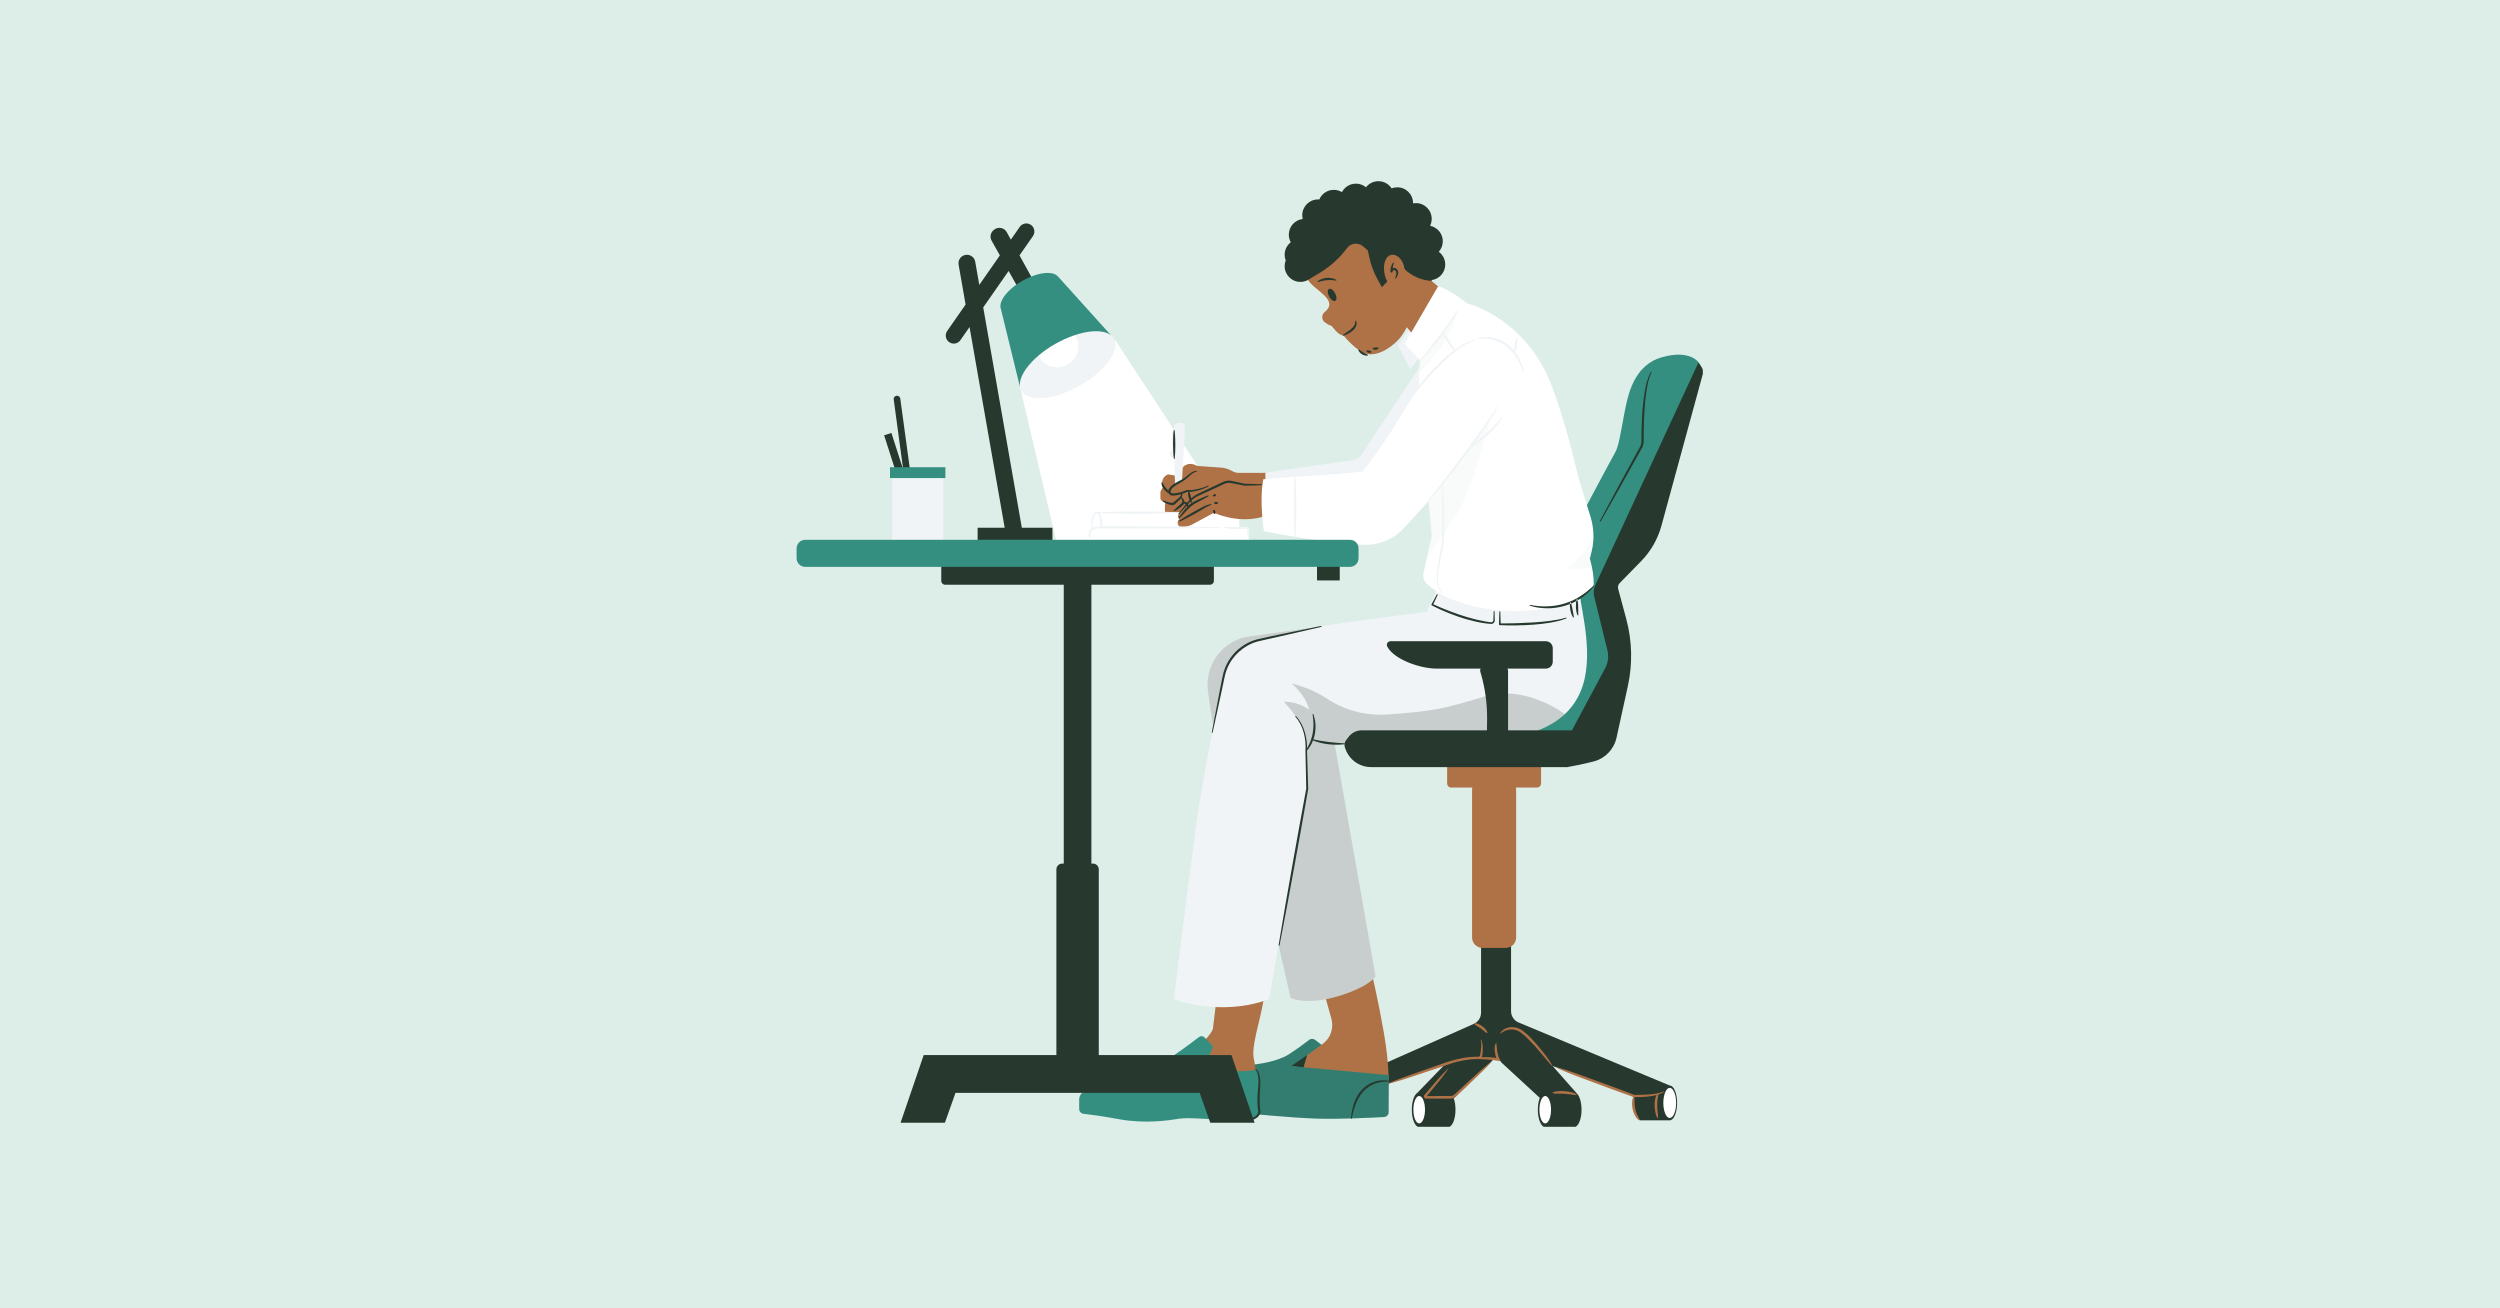 <svg xmlns="http://www.w3.org/2000/svg" xmlns:xlink="http://www.w3.org/1999/xlink" width="1200" zoomAndPan="magnify" viewBox="0 0 900 471" height="628" preserveAspectRatio="xMidYMid meet" version="1.0"><defs><filter x="0%" y="0%" width="100%" height="100%" id="7ecd263803"><feColorMatrix values="0 0 0 0 1 0 0 0 0 1 0 0 0 0 1 0 0 0 1 0" color-interpolation-filters="sRGB"/></filter><clipPath id="22a6c0c6fd"><path d="M 497 338 L 604 338 L 604 405.656 L 497 405.656 Z M 497 338 " clip-rule="nonzero"/></clipPath><mask id="0026f488c7"><g filter="url(#7ecd263803)"><rect x="-90" width="1080" fill="#000000" y="-47.1" height="565.2" fill-opacity="0.2"/></g></mask><clipPath id="edabd17587"><path d="M 0.398 0.121 L 130 0.121 L 130 178 L 0.398 178 Z M 0.398 0.121 " clip-rule="nonzero"/></clipPath><clipPath id="240ea7ea18"><rect x="0" width="130" y="0" height="179"/></clipPath><mask id="646f77bc88"><g filter="url(#7ecd263803)"><rect x="-90" width="1080" fill="#000000" y="-47.1" height="565.2" fill-opacity="0.4"/></g></mask><clipPath id="b5652aa011"><path d="M 0.719 0.078 L 64 0.078 L 64 92.961 L 0.719 92.961 Z M 0.719 0.078 " clip-rule="nonzero"/></clipPath><clipPath id="0d967e9240"><rect x="0" width="65" y="0" height="93"/></clipPath><clipPath id="6d08f0ee78"><path d="M 462 65.156 L 521 65.156 L 521 104 L 462 104 Z M 462 65.156 " clip-rule="nonzero"/></clipPath><clipPath id="cb93d2a2ca"><path d="M 286.777 194 L 490 194 L 490 205 L 286.777 205 Z M 286.777 194 " clip-rule="nonzero"/></clipPath><clipPath id="8dc6f69335"><path d="M 484 130 L 613.027 130 L 613.027 277 L 484 277 Z M 484 130 " clip-rule="nonzero"/></clipPath></defs><rect x="-90" width="1080" fill="#ffffff" y="-47.1" height="565.2" fill-opacity="1"/><rect x="-90" width="1080" fill="#ddeee9" y="-47.1" height="565.2" fill-opacity="1"/><g clip-path="url(#22a6c0c6fd)"><path fill="#27392e" d="M 601.102 390.781 L 546.695 368.09 C 545.051 367.402 543.98 365.797 543.98 364.02 L 543.98 338.203 L 533.18 338.203 L 533.18 364.566 C 533.18 366.234 532.234 367.762 530.742 368.508 L 497.07 383.469 L 497.07 391.059 L 520.453 382.875 L 510.246 393.422 C 509.098 394.117 508.25 396.566 508.25 399.492 C 508.25 402.957 509.438 405.766 510.906 405.766 L 521.324 405.766 C 522.793 405.766 523.98 402.957 523.98 399.492 C 523.98 397.938 523.742 396.52 523.344 395.422 L 523.348 395.422 L 537.902 381.176 L 539.602 381.121 C 539.848 381.699 540.207 382.227 540.676 382.66 L 554.328 395.242 C 553.891 396.359 553.621 397.852 553.621 399.492 C 553.621 402.957 554.812 405.766 556.281 405.766 L 566.695 405.766 C 568.164 405.766 569.355 402.957 569.355 399.492 C 569.355 396.902 568.691 394.676 567.738 393.719 L 558.941 383.758 L 588.246 394.559 C 588.105 395.324 588.027 396.168 588.027 397.055 C 588.027 400.52 589.215 403.328 590.684 403.328 L 601.102 403.328 C 602.57 403.328 603.758 400.52 603.758 397.055 C 603.758 393.59 602.57 390.781 601.102 390.781 Z M 601.102 390.781 " fill-opacity="1" fill-rule="nonzero"/></g><path fill="#ffffff" d="M 513 399.492 C 513 400.145 512.945 400.777 512.84 401.379 C 512.734 401.984 512.582 402.52 512.387 402.98 C 512.191 403.441 511.965 403.801 511.707 404.051 C 511.453 404.301 511.184 404.426 510.906 404.426 C 510.629 404.426 510.363 404.301 510.105 404.051 C 509.852 403.801 509.625 403.441 509.43 402.98 C 509.234 402.52 509.082 401.984 508.977 401.379 C 508.871 400.777 508.816 400.145 508.816 399.492 C 508.816 398.836 508.871 398.207 508.977 397.605 C 509.082 397 509.234 396.465 509.43 396.004 C 509.625 395.539 509.852 395.184 510.105 394.934 C 510.363 394.684 510.629 394.559 510.906 394.559 C 511.184 394.559 511.453 394.684 511.707 394.934 C 511.965 395.184 512.191 395.539 512.387 396.004 C 512.582 396.465 512.734 397 512.84 397.605 C 512.945 398.207 513 398.836 513 399.492 Z M 513 399.492 " fill-opacity="1" fill-rule="nonzero"/><path fill="#ffffff" d="M 558.371 399.492 C 558.371 400.145 558.32 400.777 558.215 401.379 C 558.105 401.984 557.957 402.52 557.758 402.98 C 557.562 403.445 557.336 403.801 557.082 404.051 C 556.824 404.301 556.559 404.426 556.281 404.426 C 556.004 404.426 555.738 404.301 555.48 404.051 C 555.223 403.801 554.996 403.445 554.801 402.98 C 554.605 402.52 554.453 401.984 554.348 401.379 C 554.242 400.777 554.188 400.145 554.188 399.492 C 554.188 398.836 554.242 398.207 554.348 397.605 C 554.453 397 554.605 396.465 554.801 396.004 C 554.996 395.539 555.223 395.184 555.48 394.934 C 555.738 394.684 556.004 394.559 556.281 394.559 C 556.559 394.559 556.824 394.684 557.082 394.934 C 557.336 395.184 557.562 395.539 557.758 396.004 C 557.957 396.465 558.105 397 558.215 397.605 C 558.32 398.207 558.371 398.836 558.371 399.492 Z M 558.371 399.492 " fill-opacity="1" fill-rule="nonzero"/><path fill="#ffffff" d="M 603.402 397.055 C 603.402 397.41 603.387 397.766 603.355 398.113 C 603.328 398.465 603.285 398.805 603.227 399.133 C 603.168 399.461 603.098 399.773 603.012 400.07 C 602.93 400.367 602.836 400.641 602.727 400.895 C 602.621 401.145 602.504 401.371 602.379 401.57 C 602.254 401.766 602.121 401.934 601.98 402.07 C 601.84 402.207 601.695 402.309 601.551 402.379 C 601.402 402.449 601.25 402.484 601.102 402.484 C 600.949 402.484 600.801 402.449 600.652 402.379 C 600.504 402.309 600.359 402.207 600.219 402.07 C 600.078 401.934 599.945 401.766 599.82 401.57 C 599.695 401.371 599.578 401.145 599.473 400.895 C 599.367 400.641 599.27 400.367 599.188 400.07 C 599.102 399.773 599.031 399.461 598.973 399.133 C 598.914 398.805 598.871 398.465 598.844 398.113 C 598.812 397.766 598.797 397.41 598.797 397.055 C 598.797 396.699 598.812 396.344 598.844 395.996 C 598.871 395.645 598.914 395.305 598.973 394.977 C 599.031 394.648 599.102 394.336 599.188 394.039 C 599.27 393.742 599.367 393.469 599.473 393.215 C 599.578 392.965 599.695 392.738 599.82 392.539 C 599.945 392.344 600.078 392.176 600.219 392.039 C 600.359 391.902 600.504 391.801 600.652 391.73 C 600.801 391.66 600.949 391.625 601.102 391.625 C 601.25 391.625 601.402 391.66 601.551 391.73 C 601.695 391.801 601.84 391.902 601.98 392.039 C 602.121 392.176 602.254 392.344 602.379 392.539 C 602.504 392.738 602.621 392.965 602.727 393.215 C 602.836 393.469 602.93 393.742 603.012 394.039 C 603.098 394.336 603.168 394.648 603.227 394.977 C 603.285 395.305 603.328 395.645 603.355 395.996 C 603.387 396.344 603.402 396.699 603.402 397.055 Z M 603.402 397.055 " fill-opacity="1" fill-rule="nonzero"/><path fill="#ffffff" d="M 367.227 139.438 L 380.293 194.836 L 448.477 194.328 L 401.543 122.488 Z M 367.227 139.438 " fill-opacity="1" fill-rule="nonzero"/><path fill="#27392e" d="M 328.453 175.395 L 324.078 143.32 C 323.887 142.68 323.215 142.316 322.574 142.504 C 321.934 142.695 321.57 143.371 321.762 144.008 L 325.164 169.125 L 320.91 155.863 L 318.281 156.707 L 324.371 175.699 L 325.984 175.184 L 326.059 175.727 Z M 328.453 175.395 " fill-opacity="1" fill-rule="nonzero"/><path fill="#f0f4f6" d="M 321.184 170.641 L 339.562 170.641 L 339.562 195.949 L 321.184 195.949 Z M 321.184 170.641 " fill-opacity="1" fill-rule="nonzero"/><path fill="#358f80" d="M 320.402 168.199 L 340.344 168.199 L 340.344 172.109 L 320.402 172.109 Z M 320.402 168.199 " fill-opacity="1" fill-rule="nonzero"/><path fill="#27392e" d="M 367.859 189.984 L 353.961 110.664 L 363.102 97.555 L 369.051 108.148 L 374.949 106.34 L 367.023 91.934 L 371.863 84.992 C 372.988 83.379 372.215 81.137 370.332 80.562 C 369.129 80.195 367.828 80.645 367.109 81.676 L 363.906 86.266 L 362.43 83.582 C 361.527 81.938 359.359 81.508 357.898 82.68 L 357.727 82.816 C 356.574 83.738 356.258 85.363 356.98 86.648 L 359.949 91.941 L 352.543 102.562 L 351.082 94.23 C 350.828 92.777 349.566 91.715 348.09 91.715 C 346.203 91.715 344.77 93.418 345.098 95.277 L 347.613 109.637 L 340.984 119.145 C 339.859 120.758 340.633 123 342.516 123.574 C 343.719 123.941 345.02 123.492 345.738 122.461 L 349.031 117.738 L 361.688 189.984 L 351.941 189.984 L 351.941 196.512 L 378.879 196.512 L 378.879 189.984 Z M 367.859 189.984 " fill-opacity="1" fill-rule="nonzero"/><path fill="#f0f4f6" d="M 399.961 120.707 L 397.891 118.621 C 392.102 112.797 383.168 111.477 375.938 115.375 C 368.977 119.133 365.164 126.895 366.445 134.699 L 367.223 139.414 C 367.633 141.586 369.547 143.051 372.926 143.32 C 380.039 143.895 390.91 138.977 397.215 132.336 C 401.891 127.414 402.734 122.93 399.961 120.707 Z M 399.961 120.707 " fill-opacity="1" fill-rule="nonzero"/><path fill="#ffffff" d="M 388.176 124.684 C 388.176 125.18 388.125 125.668 388.027 126.156 C 387.934 126.641 387.789 127.113 387.598 127.574 C 387.41 128.031 387.176 128.465 386.902 128.879 C 386.625 129.289 386.312 129.672 385.961 130.023 C 385.613 130.371 385.23 130.688 384.816 130.961 C 384.406 131.238 383.969 131.469 383.512 131.66 C 383.055 131.848 382.582 131.992 382.094 132.09 C 381.609 132.188 381.117 132.234 380.621 132.234 C 380.125 132.234 379.637 132.188 379.148 132.09 C 378.664 131.992 378.191 131.848 377.73 131.66 C 377.273 131.469 376.84 131.238 376.426 130.961 C 376.016 130.688 375.633 130.371 375.281 130.023 C 374.934 129.672 374.617 129.289 374.344 128.879 C 374.066 128.465 373.836 128.031 373.645 127.574 C 373.457 127.113 373.312 126.641 373.215 126.156 C 373.117 125.668 373.07 125.18 373.07 124.684 C 373.07 124.188 373.117 123.695 373.215 123.211 C 373.312 122.723 373.457 122.25 373.645 121.793 C 373.836 121.336 374.066 120.898 374.344 120.488 C 374.617 120.074 374.934 119.691 375.281 119.344 C 375.633 118.992 376.016 118.68 376.426 118.402 C 376.84 118.129 377.273 117.895 377.73 117.707 C 378.191 117.516 378.664 117.371 379.148 117.277 C 379.637 117.18 380.125 117.129 380.621 117.129 C 381.117 117.129 381.609 117.18 382.094 117.277 C 382.582 117.371 383.055 117.516 383.512 117.707 C 383.969 117.895 384.406 118.129 384.816 118.402 C 385.23 118.68 385.613 118.992 385.961 119.344 C 386.312 119.691 386.625 120.074 386.902 120.488 C 387.176 120.898 387.41 121.336 387.598 121.793 C 387.789 122.25 387.934 122.723 388.027 123.211 C 388.125 123.695 388.176 124.188 388.176 124.684 Z M 388.176 124.684 " fill-opacity="1" fill-rule="nonzero"/><path fill="#358f80" d="M 381.074 99.754 L 381.055 99.762 C 380.508 98.949 379.461 98.41 377.906 98.285 C 373.488 97.93 366.73 100.988 362.812 105.113 C 360.449 107.598 359.672 109.898 360.383 111.418 L 360.367 111.426 L 367.227 139.438 C 366.762 137.035 368.148 133.762 371.469 130.27 C 377.77 123.629 388.645 118.711 395.754 119.281 C 397.594 119.43 398.996 119.934 399.961 120.707 Z M 381.074 99.754 " fill-opacity="1" fill-rule="nonzero"/><path fill="#ffffff" d="M 448.477 189.828 L 446.125 189.828 L 446.125 183.582 L 396.766 183.582 C 394.781 183.582 393.172 185.188 393.172 187.172 L 393.172 189.828 C 392.52 189.828 391.988 190.355 391.988 191.012 L 391.988 194.328 C 391.988 194.98 392.52 195.512 393.172 195.512 L 448.477 195.512 C 449.133 195.512 449.66 194.98 449.66 194.328 L 449.66 191.012 C 449.66 190.355 449.133 189.828 448.477 189.828 Z M 448.477 189.828 " fill-opacity="1" fill-rule="nonzero"/><path fill="#358f80" d="M 611.465 130.434 C 611.465 130.434 608.387 125.715 598.246 128.621 C 588.109 131.531 586.031 142.086 584.703 149.148 C 583.371 156.211 582.707 160.781 581.461 162.859 C 580.215 164.938 556.668 209.398 556.668 209.398 L 552.68 274.551 L 560.789 272.93 L 579.715 250.836 L 582.074 234.883 L 577.723 211.559 L 611.465 133.996 Z M 611.465 130.434 " fill-opacity="1" fill-rule="nonzero"/><path fill="#f0f4f6" d="M 514.227 108.875 L 503.227 124.223 L 507.68 132.926 L 520.289 116.238 Z M 514.227 108.875 " fill-opacity="1" fill-rule="nonzero"/><path fill="#af7146" d="M 509.82 93.465 C 512.238 88.953 511.453 84.125 509.867 79.938 C 507.379 73.367 502.988 68.449 491.859 69.254 C 484.391 69.793 478.328 73.016 475.285 75.75 C 465.785 84.301 467.559 92.215 470.484 100.012 C 472.082 104.266 482.633 107.738 476.836 112.375 C 475.648 113.328 475.75 115.156 476.969 116.066 C 477.609 116.543 478.418 117.004 479.414 117.359 C 479.414 117.363 481.992 120.988 483.656 120.762 C 483.656 120.762 483.656 120.758 483.656 120.762 C 483.66 120.766 488.531 126.867 492.438 127.488 C 496.84 128.188 502.297 124.113 504.621 120.832 C 505.344 119.812 505.941 118.793 506.445 117.777 L 510.883 123.094 C 510.883 123.094 510.887 123.094 510.887 123.094 L 524.523 107.719 C 524.523 107.715 524.523 107.715 524.523 107.715 C 524.5 107.703 512.91 101.512 509.82 93.465 Z M 509.82 93.465 " fill-opacity="1" fill-rule="nonzero"/><path fill="#af7146" d="M 476.477 356.652 L 479.297 366.723 C 480.188 369.898 479.16 373.316 476.629 375.43 C 476.348 375.66 476.055 375.895 475.738 376.133 L 472.93 376.781 L 468.941 379.977 L 466.613 387.066 L 499.855 390.613 C 499.855 390.613 500.297 383.855 498.191 371.777 C 496.086 359.699 493.816 350.336 493.816 350.336 Z M 476.477 356.652 " fill-opacity="1" fill-rule="nonzero"/><path fill="#358f80" d="M 499.977 387.066 L 499.895 400.422 C 499.895 401.324 499.195 402.07 498.293 402.121 C 494.016 402.359 482.098 402.961 474.039 402.691 C 464.066 402.359 448.941 400.809 448.941 400.809 L 451.766 383.203 C 451.766 383.203 459.469 382.414 463.844 379.645 C 466.902 377.707 469.824 375.504 471.309 374.348 C 471.914 373.879 472.758 373.867 473.375 374.32 L 475.738 376.133 L 470.559 379.816 L 469.273 384.242 C 469.273 384.242 489.379 386.016 499.977 387.066 Z M 499.977 387.066 " fill-opacity="1" fill-rule="nonzero"/><path fill="#af7146" d="M 437.82 360.684 C 437.82 360.684 436.906 368.203 436.656 370.238 C 436.406 372.277 430.84 377.344 430.84 377.344 L 431.754 387.066 L 452.652 387.066 C 452.652 387.066 451.863 383.953 451.324 380.961 C 450.785 377.969 451.988 372.898 453.109 368.328 C 454.23 363.758 455.062 359.188 455.062 359.188 Z M 437.82 360.684 " fill-opacity="1" fill-rule="nonzero"/><path fill="#f0f4f6" d="M 568.883 214.664 L 517.695 211.391 L 513.68 220.223 C 513.68 220.223 482.312 224.211 475.59 225.52 C 475.582 225.52 475.578 225.523 475.57 225.523 L 448.387 229.305 C 439.551 231.352 433.695 239.758 434.855 248.754 C 435.371 252.77 436.016 257.219 436.789 261.707 C 434.359 274.07 431.773 288.254 430.273 299.645 C 426.836 325.684 422.625 359.699 422.625 359.699 C 422.625 359.699 439.246 366.238 456.863 359.699 L 460.465 339.145 L 464.621 359.258 C 464.621 359.258 470.16 362.137 481.793 358.594 C 493.43 355.047 495.203 351.391 495.203 351.391 L 480.438 267.555 C 489.191 268.457 503.051 269.332 520.133 268.512 C 550.047 267.07 563.457 261.531 568.883 249.23 C 574.312 236.934 569.105 219.43 568.883 214.664 Z M 568.883 214.664 " fill-opacity="1" fill-rule="nonzero"/><path fill="#f0f4f6" d="M 454.773 172.543 L 454.773 170.23 L 486.617 165.711 C 488.184 165.488 489.578 164.609 490.449 163.289 L 511.293 131.789 L 516.668 144.945 L 493.926 172.543 Z M 454.773 172.543 " fill-opacity="1" fill-rule="nonzero"/><path fill="#af7146" d="M 455.535 174.496 L 455.535 170.164 L 454.773 170.23 L 445.93 170.23 C 445.242 170.23 444.562 170.07 443.945 169.762 L 442.871 169.227 C 441.867 168.727 440.777 168.43 439.66 168.348 L 431.004 167.723 L 429.988 167.289 C 428.492 166.656 426.762 167.074 425.719 168.316 L 422.91 171.184 L 421.352 170.93 C 420.875 170.703 420.312 170.754 419.887 171.066 L 419.734 171.18 C 418.418 172.141 417.961 173.898 418.637 175.383 L 417.891 176.688 C 417.801 176.848 417.75 177.031 417.75 177.215 L 417.75 179.387 C 417.75 179.785 417.973 180.148 418.328 180.332 L 419.469 180.922 C 419.469 180.922 419.152 184.551 419.539 184.551 C 419.629 184.551 421.672 184.551 424.742 184.551 L 424.391 184.965 C 423.914 185.527 423.992 186.371 424.566 186.836 L 424.34 187.102 C 423.648 187.922 423.898 189.172 424.855 189.66 L 425.91 189.66 C 427.02 189.66 428.109 189.387 429.086 188.859 L 437.031 184.59 C 437.031 184.59 446.113 188.973 455.535 185.742 L 456.062 174.496 Z M 455.535 174.496 " fill-opacity="1" fill-rule="nonzero"/><path fill="#ffffff" d="M 572.32 201.172 L 572.957 198.547 C 573.98 194.352 573.836 189.957 572.531 185.836 C 571.832 183.637 570.922 180.723 569.742 176.906 C 566.004 164.773 565.66 158.426 558.996 139.898 C 549.859 114.508 528.156 109.195 528.156 109.195 C 528.156 109.195 521.199 103.668 517.691 103.105 L 505.723 123.715 L 511.25 129.82 C 511.25 129.82 510.895 133.352 510.777 139.246 C 509.895 140.648 508.992 142.113 508.066 143.66 C 495.434 164.711 490.355 169.762 490.355 169.762 C 490.355 169.762 484.23 170.562 473.707 171.172 C 463.18 171.781 454.773 172.543 454.773 172.543 C 453.277 180.688 455.023 191.199 455.023 191.199 C 470.23 194.305 482.82 195.566 490.547 196.082 C 495.906 196.438 501.148 194.438 504.895 190.59 C 508.066 187.332 511.234 183.84 514.316 180.219 L 515.477 192.941 L 512.457 206.254 C 512.137 207.66 512.566 209.137 513.617 210.129 C 516.699 213.043 524.609 218.574 541.074 219.785 C 563.676 221.445 573.648 211.309 573.648 211.309 C 574.148 206.906 572.32 201.172 572.32 201.172 Z M 572.32 201.172 " fill-opacity="1" fill-rule="nonzero"/><path fill="#358f80" d="M 433.613 373.48 L 436.199 376.094 C 436.598 376.492 436.691 377.102 436.438 377.605 L 433.387 383.609 C 433.117 384.145 433.453 384.789 434.051 384.867 C 437.336 385.293 446.516 386.297 452.184 385.098 C 452.184 385.098 453.816 386.211 453.277 391.832 C 452.738 397.457 453.387 400.074 453.387 400.074 C 453.387 400.074 453.652 403.801 445.508 403.469 C 437.363 403.133 427.945 402.137 424.398 402.746 C 420.852 403.355 412.156 404.629 402.848 402.914 C 396.535 401.75 392.188 401.195 390.039 400.961 C 389.16 400.863 388.5 400.121 388.5 399.238 L 388.5 395.855 C 388.5 394.352 389.531 393.047 390.996 392.695 C 394.914 391.758 402.73 389.766 409.273 387.344 C 416.93 384.516 428.172 376.031 431.621 373.348 C 432.223 372.879 433.078 372.938 433.613 373.48 Z M 433.613 373.48 " fill-opacity="1" fill-rule="nonzero"/><path fill="#27392e" d="M 480.648 105.594 C 480.797 105.875 480.914 106.164 480.996 106.457 C 481.078 106.746 481.125 107.02 481.129 107.273 C 481.133 107.527 481.094 107.746 481.02 107.922 C 480.945 108.102 480.836 108.23 480.691 108.305 C 480.547 108.379 480.379 108.398 480.191 108.359 C 480 108.32 479.801 108.227 479.594 108.082 C 479.387 107.934 479.188 107.742 478.992 107.508 C 478.801 107.277 478.629 107.016 478.48 106.734 C 478.332 106.449 478.215 106.16 478.133 105.871 C 478.047 105.578 478.004 105.305 478 105.051 C 477.996 104.797 478.031 104.582 478.109 104.402 C 478.184 104.223 478.293 104.098 478.438 104.02 C 478.582 103.945 478.746 103.926 478.938 103.965 C 479.129 104.004 479.328 104.098 479.535 104.246 C 479.742 104.391 479.941 104.582 480.133 104.816 C 480.328 105.051 480.5 105.309 480.648 105.594 Z M 480.648 105.594 " fill-opacity="1" fill-rule="nonzero"/><path fill="#27392e" d="M 464.949 383.676 L 469.273 384.242 L 470.559 379.816 Z M 464.949 383.676 " fill-opacity="1" fill-rule="nonzero"/><path fill="#f0f4f6" d="M 425.184 152.254 L 424.172 152.227 C 423.352 152.207 422.676 152.867 422.676 153.691 L 422.684 154.961 L 422.676 154.961 C 422.254 154.922 421.906 155.293 421.906 155.777 L 421.891 161.891 L 421.816 161.918 C 421.375 162.07 421.059 162.512 421.008 163.047 C 420.926 163.883 421.488 164.652 422.215 164.703 L 422.715 164.738 L 423.008 174.426 L 425.527 173.062 L 426.602 153.793 C 426.648 152.973 426.004 152.277 425.184 152.254 Z M 425.184 152.254 " fill-opacity="1" fill-rule="nonzero"/><g mask="url(#0026f488c7)"><g transform="matrix(1, 0, 0, 1, 434, 225)"><g clip-path="url(#240ea7ea18)"><g clip-path="url(#edabd17587)"><path fill="#27392e" d="M 129.352 32.066 C 121.918 38.988 108.742 42.422 86.133 43.512 C 69.051 44.332 55.191 43.457 46.438 42.555 L 61.203 126.391 C 61.203 126.391 59.43 130.047 47.793 133.594 C 36.16 137.137 30.621 134.258 30.621 134.258 L 26.465 115.754 C 28.148 104.094 36.602 58.707 36.602 58.707 C 36.602 58.707 36.113 44.352 36.242 42.605 C 36.699 36.406 28.164 27.617 28.164 27.617 C 31.254 27.586 34.281 28.488 36.852 30.199 L 37.305 30.504 C 35.949 25.047 30.949 21.02 30.949 21.02 L 32.301 21.395 C 36.453 22.543 40.414 24.309 44.004 26.691 C 48.137 29.441 55.508 32.895 65.805 32.18 C 82.473 31.023 85.797 30.113 100.562 25.711 C 115.328 21.312 129.352 32.066 129.352 32.066 Z M 14.387 4.305 C 5.551 6.352 -0.305 14.758 0.855 23.754 C 1.371 27.77 2.016 32.219 2.789 36.707 C 4.156 29.754 5.48 23.371 6.531 18.398 C 7.895 11.961 12.855 6.898 19.262 5.383 C 25.453 3.918 33.621 2.07 41.57 0.523 Z M 35.273 159.242 L 31.023 158.723 L 36.559 154.816 L 41.738 151.133 L 39.375 149.32 C 38.758 148.867 37.914 148.879 37.309 149.348 C 35.824 150.504 32.902 152.707 29.844 154.645 C 25.469 157.414 17.766 158.203 17.766 158.203 L 17.438 160.234 C 17.691 160.191 17.945 160.148 18.184 160.098 C 18.184 160.098 19.816 161.211 19.277 166.832 C 18.738 172.457 19.387 175.074 19.387 175.074 C 19.387 175.074 19.422 175.582 19.059 176.207 C 24.25 176.688 33.312 177.469 40.039 177.691 C 48.098 177.961 60.016 177.359 64.293 177.121 C 65.195 177.07 65.895 176.324 65.895 175.422 L 65.977 162.066 C 55.379 161.016 35.273 159.242 35.273 159.242 Z M 35.273 159.242 " fill-opacity="1" fill-rule="nonzero"/></g></g></g></g><g mask="url(#646f77bc88)"><g transform="matrix(1, 0, 0, 1, 510, 112)"><g clip-path="url(#0d967e9240)"><g clip-path="url(#b5652aa011)"><path fill="#f0f4f6" d="M 14.246 0.629 C 13.418 10.438 0.961 22.051 0.957 22.055 L 0.957 22.047 L 1.25 17.82 C 5.031 15.121 14.246 0.629 14.246 0.629 Z M 4.316 68.219 L 5.477 80.941 L 5.16 82.344 L 3.727 88.66 C 3.727 88.66 8.801 81.652 14.246 73.504 C 19.691 65.355 26.617 38.402 26.617 38.402 C 25.566 40.035 22.699 43.906 19.266 48.441 C 14.891 55.062 9.742 61.84 4.316 68.219 Z M 62.957 86.547 C 63.422 84.645 63.633 82.703 63.617 80.762 C 60.504 89.09 53.352 92.777 53.352 92.777 C 53.352 92.777 54.012 92.738 57.312 92.773 C 60.602 92.812 63.094 92.309 63.113 92.305 C 62.734 90.473 62.32 89.172 62.32 89.172 Z M 62.957 86.547 " fill-opacity="1" fill-rule="nonzero"/></g></g></g></g><g clip-path="url(#6d08f0ee78)"><path fill="#27392e" d="M 520.289 95.219 C 520.289 93.34 519.371 91.676 517.961 90.641 C 518.859 89.637 519.41 88.312 519.41 86.859 C 519.41 84.102 517.445 81.805 514.836 81.289 C 515.207 80.535 515.418 79.691 515.418 78.797 C 515.418 75.656 512.875 73.113 509.738 73.113 C 509.379 73.113 509.031 73.148 508.695 73.211 C 508.695 73.18 508.699 73.148 508.699 73.113 C 508.699 69.973 506.156 67.43 503.016 67.43 C 502.301 67.43 501.617 67.57 500.984 67.812 C 499.969 66.258 498.219 65.23 496.227 65.23 C 494.406 65.23 492.793 66.086 491.754 67.414 C 490.77 66.602 489.508 66.109 488.129 66.109 C 485.941 66.109 484.043 67.352 483.094 69.164 C 482.238 68.648 481.242 68.348 480.172 68.348 C 477.82 68.348 475.801 69.777 474.938 71.816 C 474.789 71.805 474.641 71.793 474.488 71.793 C 471.352 71.793 468.809 74.336 468.809 77.477 C 468.809 77.945 468.871 78.402 468.977 78.84 C 466.156 79.172 463.969 81.566 463.969 84.477 C 463.969 85.477 464.227 86.41 464.676 87.227 C 463.336 88.266 462.469 89.887 462.469 91.715 C 462.469 92.438 462.609 93.125 462.855 93.758 C 462.609 94.395 462.469 95.082 462.469 95.805 C 462.469 98.941 465.016 101.484 468.152 101.484 C 469.051 101.484 469.898 101.273 470.652 100.898 C 470.656 100.902 470.656 100.902 470.656 100.902 L 470.688 100.883 C 470.965 100.746 471.227 100.586 471.477 100.406 L 475.363 98.055 C 479.078 95.805 482.316 92.844 484.891 89.348 C 486.27 87.473 488.957 87.168 490.719 88.691 L 492.375 90.121 C 492.629 91.078 492.816 91.883 492.953 92.559 C 493.512 95.27 494.453 97.887 495.785 100.316 L 497.473 103.391 C 497.473 103.391 497.473 103.391 497.477 103.391 L 499.848 100.875 C 499.848 100.875 499.852 100.875 499.852 100.875 L 501.969 93.223 C 501.969 93.223 501.969 93.223 501.973 93.223 L 505.395 96.656 C 508.066 99.332 511.633 100.922 515.406 101.125 C 515.406 101.121 515.398 101.02 515.387 100.844 C 518.156 100.461 520.289 98.094 520.289 95.219 Z M 520.289 95.219 " fill-opacity="1" fill-rule="nonzero"/></g><path fill="#af7146" d="M 505.656 96.918 C 506.051 100.051 504.625 102.812 502.469 103.082 C 500.316 103.355 498.715 100.977 498.32 97.844 C 497.926 94.711 498.879 92.012 501.035 91.738 C 503.191 91.465 505.258 93.785 505.656 96.918 Z M 505.656 96.918 " fill-opacity="1" fill-rule="nonzero"/><path fill="#27392e" d="M 443.32 379.812 L 395.562 379.812 L 395.562 312.984 C 395.562 311.828 394.625 310.891 393.469 310.891 L 392.902 310.891 L 392.902 210.504 L 435.617 210.504 C 436.383 210.504 437.004 209.887 437.004 209.121 L 437.004 202.527 L 338.855 202.527 L 338.855 209.121 C 338.855 209.887 339.477 210.504 340.238 210.504 L 382.953 210.504 L 382.953 310.891 L 382.387 310.891 C 381.23 310.891 380.293 311.828 380.293 312.984 L 380.293 379.812 L 332.539 379.812 L 324.203 404.188 L 340.156 404.188 L 343.98 393.438 L 431.879 393.438 L 435.699 404.188 L 451.656 404.188 Z M 443.32 379.812 " fill-opacity="1" fill-rule="nonzero"/><path fill="#27392e" d="M 474.125 202.527 L 482.312 202.527 L 482.312 208.953 L 474.125 208.953 Z M 474.125 202.527 " fill-opacity="1" fill-rule="nonzero"/><g clip-path="url(#cb93d2a2ca)"><path fill="#358f80" d="M 485.977 204.078 L 289.879 204.078 C 288.168 204.078 286.777 202.691 286.777 200.977 L 286.777 197.43 C 286.777 195.719 288.168 194.328 289.879 194.328 L 485.977 194.328 C 487.691 194.328 489.078 195.719 489.078 197.43 L 489.078 200.977 C 489.078 202.691 487.691 204.078 485.977 204.078 Z M 485.977 204.078 " fill-opacity="1" fill-rule="nonzero"/></g><path fill="#af7146" d="M 553.289 274.551 L 522.465 274.551 C 521.637 274.551 520.969 275.219 520.969 276.047 L 520.969 282.027 C 520.969 282.855 521.637 283.523 522.465 283.523 L 530.023 283.523 C 529.973 283.773 529.941 284.035 529.941 284.301 L 529.941 337.484 C 529.941 339.566 531.629 341.25 533.711 341.25 L 542.043 341.25 C 544.125 341.25 545.809 339.566 545.809 337.484 L 545.809 284.301 C 545.809 284.035 545.781 283.773 545.727 283.523 L 553.289 283.523 C 554.117 283.523 554.785 282.855 554.785 282.027 L 554.785 276.047 C 554.785 275.219 554.117 274.551 553.289 274.551 Z M 553.289 274.551 " fill-opacity="1" fill-rule="nonzero"/><g clip-path="url(#8dc6f69335)"><path fill="#27392e" d="M 612.621 132.234 L 611.465 130.434 L 574.305 210.66 C 573.719 211.922 573.574 213.348 573.898 214.703 L 578.68 234.18 C 579.203 236.309 578.922 238.555 577.891 240.488 L 565.902 262.914 L 542.902 262.914 L 542.902 241.496 C 542.902 241.211 542.824 240.941 542.691 240.699 L 556.488 240.699 C 557.875 240.699 558.996 239.578 558.996 238.191 L 558.996 233.344 C 558.996 231.961 557.875 230.836 556.488 230.836 L 500.582 230.836 C 499.582 230.836 498.953 231.906 499.426 232.789 C 502.012 237.609 511.559 240.699 517.141 240.699 L 533.004 240.699 C 532.852 241.047 532.805 241.434 532.914 241.816 L 533.188 242.77 C 534.668 247.973 535.398 253.363 535.352 258.773 L 535.312 262.914 L 490.234 262.914 C 488.391 262.914 486.648 263.773 485.527 265.242 L 484.578 266.477 C 484 267.234 483.852 268.234 484.18 269.129 L 484.406 269.746 C 485.824 273.602 489.492 276.16 493.598 276.16 L 563.234 276.16 C 563.543 276.211 563.871 276.215 564.211 276.16 C 566.648 275.75 569.836 275.113 573.715 274.125 C 577.852 273.066 581.035 269.75 581.949 265.578 L 586.023 247.027 C 587.777 239.047 587.582 230.762 585.465 222.875 L 582.547 212.016 C 582.344 211.262 582.555 210.457 583.102 209.898 L 590.789 202.039 C 594.281 198.473 596.805 194.074 598.117 189.258 L 613 134.707 C 613.227 133.867 613.09 132.969 612.621 132.234 Z M 612.621 132.234 " fill-opacity="1" fill-rule="nonzero"/></g><path fill="#f0f4f6" d="M 540.719 150.285 C 540.781 150.332 540.797 150.422 540.762 150.488 C 540.117 151.633 539.328 152.684 538.48 153.68 C 537.621 154.668 536.68 155.578 535.727 156.469 C 534.738 157.32 533.734 158.156 532.68 158.922 C 531.785 159.57 530.863 160.184 529.906 160.746 C 528.992 162.004 528.074 163.262 527.152 164.512 C 524.977 167.387 522.789 170.25 520.539 173.066 C 520.164 173.535 519.781 174 519.402 174.469 C 519.41 174.492 519.43 174.508 519.43 174.531 C 519.664 177.805 519.832 181.082 519.914 184.367 C 519.98 187.648 520.035 190.934 519.824 194.23 C 519.777 195.055 519.699 195.883 519.578 196.715 C 519.441 197.566 519.234 198.328 519.074 199.141 C 518.73 200.738 518.414 202.344 518.152 203.953 C 517.902 205.566 517.695 207.184 517.664 208.805 C 517.652 210.375 518.359 211.93 519.234 213.258 L 519.238 213.27 C 519.289 213.344 519.27 213.441 519.195 213.488 C 519.125 213.535 519.027 213.516 518.98 213.445 C 518.027 212.09 517.242 210.543 517.184 208.805 C 517.152 207.148 517.316 205.496 517.547 203.863 C 517.777 202.23 518.066 200.613 518.379 199 C 518.523 198.199 518.723 197.367 518.836 196.602 C 518.941 195.809 519.008 195 519.043 194.188 C 519.18 190.93 519.176 187.652 519.145 184.379 L 519.082 174.867 C 517.301 177.07 515.504 179.258 513.664 181.41 C 513.602 181.48 513.488 181.492 513.414 181.426 C 513.344 181.367 513.332 181.258 513.391 181.184 L 519.969 172.617 C 522.152 169.758 524.348 166.906 526.484 164.012 C 528.66 161.145 530.785 158.242 532.871 155.312 C 533.93 153.859 534.945 152.375 535.957 150.891 L 537.469 148.656 L 538.914 146.383 C 538.961 146.309 539.059 146.285 539.133 146.332 C 539.203 146.375 539.227 146.469 539.188 146.543 C 537.445 149.707 535.477 152.734 533.449 155.719 C 532.59 156.988 531.703 158.238 530.809 159.484 C 531.285 159.105 531.77 158.734 532.238 158.348 C 533.23 157.531 534.223 156.715 535.172 155.848 C 536.141 155.004 537.059 154.109 537.961 153.203 C 538.848 152.281 539.695 151.32 540.496 150.316 C 540.551 150.246 540.648 150.234 540.719 150.285 Z M 466.445 171.816 C 466.441 171.727 466.367 171.656 466.277 171.648 C 466.18 171.645 466.098 171.719 466.094 171.816 C 465.992 173.617 465.945 175.414 465.906 177.215 C 465.867 179.016 465.871 180.816 465.852 182.613 C 465.875 184.414 465.875 186.215 465.914 188.012 C 465.957 189.812 466.008 191.613 466.109 193.41 C 466.113 193.492 466.18 193.555 466.258 193.559 C 466.348 193.566 466.422 193.5 466.426 193.41 C 466.531 191.613 466.582 189.812 466.621 188.012 C 466.664 186.215 466.66 184.414 466.684 182.613 C 466.664 180.816 466.668 179.016 466.629 177.215 C 466.594 175.414 466.547 173.617 466.445 171.816 Z M 522.242 127.938 C 522.875 127.398 523.5 126.852 524.176 126.363 L 525.164 125.609 C 525.504 125.371 525.855 125.152 526.199 124.922 C 527.559 123.961 529.051 123.238 530.598 122.641 L 530.609 122.637 C 530.684 122.605 530.727 122.523 530.703 122.441 C 530.676 122.359 530.59 122.312 530.504 122.34 C 527.996 123.105 525.727 124.438 523.625 125.977 C 523.395 125.477 523.137 124.992 522.871 124.512 C 522.559 123.938 522.215 123.387 521.871 122.832 C 521.512 122.285 521.156 121.738 520.77 121.215 C 520.457 120.781 520.129 120.359 519.785 119.945 C 520.512 118.938 521.23 117.918 521.91 116.879 C 522.93 115.312 523.914 113.727 524.789 112.07 C 524.828 111.992 524.805 111.891 524.727 111.84 C 524.645 111.789 524.535 111.812 524.484 111.895 C 523.445 113.43 522.387 114.957 521.309 116.469 C 520.23 117.98 519.156 119.492 518.027 120.961 C 516.93 122.457 515.785 123.922 514.633 125.375 C 513.492 126.84 512.301 128.262 511.137 129.715 C 511.086 129.773 511.086 129.867 511.145 129.926 C 511.207 129.988 511.305 129.988 511.367 129.926 C 512.691 128.609 513.969 127.246 515.18 125.824 C 516.402 124.414 517.551 122.941 518.691 121.461 C 518.961 121.09 519.227 120.719 519.496 120.348 C 519.707 120.773 519.926 121.191 520.16 121.605 C 520.473 122.176 520.82 122.73 521.168 123.281 C 521.527 123.824 521.887 124.371 522.277 124.895 C 522.609 125.344 522.949 125.785 523.312 126.211 C 522.797 126.598 522.289 126.992 521.789 127.398 C 519.18 129.535 516.812 131.938 514.531 134.402 C 512.285 136.902 510.129 139.48 508.082 142.141 C 506.035 144.797 504.082 147.527 502.203 150.301 C 502.152 150.375 502.168 150.48 502.242 150.539 C 502.32 150.598 502.43 150.582 502.488 150.504 C 504.516 147.84 506.562 145.195 508.652 142.59 C 510.754 139.988 512.887 137.418 515.145 134.965 C 517.379 132.484 519.727 130.109 522.242 127.938 Z M 547.695 130.719 L 547.109 129.449 C 546.918 129.023 546.723 128.602 546.457 128.215 L 545.703 127.027 C 545.629 126.922 545.543 126.82 545.461 126.719 C 545.59 126.379 545.699 126.035 545.797 125.688 C 545.926 125.246 546.016 124.793 546.109 124.344 C 546.188 123.895 546.266 123.441 546.305 122.984 C 546.352 122.523 546.391 122.066 546.371 121.598 C 546.371 121.527 546.328 121.465 546.262 121.438 C 546.172 121.398 546.066 121.441 546.027 121.531 C 545.844 121.965 545.715 122.406 545.594 122.852 C 545.465 123.293 545.379 123.742 545.289 124.195 C 545.215 124.645 545.141 125.098 545.102 125.559 C 545.082 125.777 545.062 126 545.051 126.223 C 544.969 126.129 544.887 126.035 544.809 125.938 L 544.352 125.398 L 543.832 124.918 C 543.477 124.613 543.156 124.258 542.766 123.992 C 541.262 122.84 539.488 122.062 537.66 121.641 C 535.824 121.227 533.926 121.168 532.082 121.539 C 531.996 121.555 531.934 121.637 531.941 121.727 C 531.949 121.824 532.035 121.895 532.133 121.887 L 532.148 121.883 C 533.035 121.801 533.949 121.797 534.844 121.887 C 535.289 121.922 535.734 121.988 536.18 122.051 C 536.617 122.152 537.059 122.215 537.488 122.344 C 539.207 122.82 540.871 123.543 542.266 124.656 C 542.637 124.898 542.941 125.23 543.285 125.512 L 543.785 125.953 L 544.227 126.457 C 544.512 126.797 544.832 127.117 545.094 127.477 C 545.344 127.852 545.598 128.219 545.855 128.586 C 546.133 128.941 546.34 129.344 546.547 129.746 L 547.18 130.941 C 547.559 131.766 547.867 132.617 548.238 133.457 L 548.246 133.473 C 548.277 133.547 548.359 133.582 548.434 133.559 C 548.516 133.535 548.566 133.449 548.539 133.363 C 548.273 132.48 548.008 131.594 547.695 130.719 Z M 449.613 190 C 449.477 189.789 449.227 189.648 448.977 189.637 C 448.824 189.637 448.801 189.645 448.727 189.648 L 448.527 189.66 C 448.004 189.691 447.473 189.695 446.941 189.699 C 445.875 189.73 444.809 189.695 443.738 189.684 C 442.664 189.672 441.59 189.645 440.516 189.652 C 440.434 189.652 440.355 189.711 440.34 189.797 C 440.324 189.895 440.387 189.984 440.484 190.004 C 441.551 190.199 442.625 190.316 443.703 190.406 C 444.781 190.496 445.863 190.523 446.949 190.531 C 447.496 190.512 448.039 190.488 448.586 190.438 L 448.941 190.406 C 448.957 190.406 448.973 190.41 448.984 190.422 C 449 190.34 449 190.777 449.02 191.004 C 449.059 192.082 449.109 193.156 449.215 194.23 C 449.219 194.305 449.277 194.367 449.355 194.375 C 449.441 194.383 449.52 194.32 449.527 194.23 C 449.633 193.156 449.684 192.082 449.723 191.004 L 449.742 190.602 C 449.742 190.516 449.75 190.504 449.738 190.355 C 449.727 190.23 449.684 190.109 449.613 190 Z M 439.148 189.922 C 439.148 190.008 439.078 190.078 438.992 190.078 C 435.445 190.117 431.898 190.191 428.352 190.203 L 417.715 190.258 C 410.621 190.277 403.527 190.258 396.434 190.215 C 396.312 190.211 396.207 190.152 396.137 190.062 C 395.625 190.16 395.117 190.254 394.625 190.383 C 394.172 190.512 393.703 190.652 393.34 190.859 C 393.332 190.941 393.277 191.012 393.195 191.02 C 393.168 191.023 393.148 191.008 393.125 191.004 C 393.109 191.012 393.094 191.02 393.078 191.031 C 392.887 191.199 392.824 191.289 392.742 191.605 C 392.66 191.875 392.633 192.168 392.594 192.461 C 392.535 193.055 392.551 193.676 392.586 194.289 L 392.586 194.301 C 392.59 194.387 392.523 194.461 392.438 194.465 C 392.367 194.469 392.305 194.43 392.281 194.367 C 392.031 193.754 391.91 193.109 391.887 192.441 C 391.867 192.105 391.898 191.766 391.965 191.422 C 392 191.117 392.238 190.621 392.547 190.395 C 392.664 190.301 392.785 190.234 392.906 190.164 C 392.812 189.312 392.805 188.457 392.898 187.598 C 392.957 187.047 393.07 186.5 393.254 185.969 C 393.336 185.699 393.461 185.441 393.586 185.188 L 393.801 184.816 C 393.867 184.695 394.012 184.527 394.16 184.434 C 394.469 184.227 394.859 184.18 395.207 184.293 C 395.289 184.316 395.367 184.355 395.445 184.398 C 395.461 184.391 395.477 184.375 395.496 184.375 C 397.934 184.285 400.371 184.223 402.809 184.188 L 410.121 184.137 L 417.43 184.199 C 419.867 184.234 422.305 184.301 424.742 184.395 C 424.828 184.398 424.898 184.469 424.895 184.559 C 424.891 184.641 424.824 184.707 424.742 184.711 C 422.305 184.801 419.867 184.871 417.43 184.906 L 410.121 184.969 L 402.809 184.914 C 400.477 184.883 398.148 184.82 395.82 184.738 C 395.871 184.805 395.918 184.871 395.973 184.945 C 396.301 185.441 396.5 185.988 396.629 186.539 C 396.855 187.504 396.887 188.48 396.84 189.441 C 403.797 189.43 410.758 189.438 417.715 189.488 L 428.355 189.59 C 431.902 189.617 435.445 189.707 438.992 189.762 C 439.082 189.762 439.148 189.836 439.148 189.922 Z M 396.059 189.629 C 396.125 188.641 396.129 187.641 395.934 186.695 C 395.738 185.773 395.219 184.504 394.504 184.957 C 394.371 185.02 394.262 185.266 394.117 185.477 C 394.008 185.703 393.883 185.926 393.797 186.168 C 393.609 186.645 393.477 187.148 393.398 187.664 C 393.277 188.426 393.242 189.207 393.277 189.984 C 393.68 189.82 394.086 189.734 394.488 189.672 C 395.016 189.602 395.535 189.594 396.059 189.629 Z M 396.059 189.629 " fill-opacity="1" fill-rule="nonzero"/><path fill="#27392e" d="M 573.906 211.086 L 572.824 212.254 C 572.453 212.633 572.117 213.051 571.695 213.383 C 570.879 214.062 570.086 214.785 569.172 215.344 C 567.418 216.578 565.426 217.441 563.383 218.078 C 561.328 218.68 559.188 219.004 557.051 218.988 C 554.914 218.98 552.785 218.707 550.75 218.043 C 550.664 218.016 550.621 217.926 550.648 217.844 C 550.672 217.766 550.754 217.723 550.832 217.738 L 550.844 217.742 C 551.852 217.969 552.891 218.125 553.926 218.203 C 554.445 218.25 554.965 218.27 555.484 218.297 C 556.004 218.289 556.523 218.301 557.039 218.285 C 559.113 218.215 561.18 217.906 563.148 217.281 C 565.129 216.703 567.039 215.863 568.777 214.734 C 570.566 213.68 572.113 212.273 573.645 210.848 L 573.656 210.836 C 573.727 210.77 573.84 210.773 573.906 210.848 C 573.969 210.914 573.969 211.02 573.906 211.086 Z M 517.484 213.938 C 517.398 213.891 517.293 213.926 517.246 214.012 L 515.328 217.562 L 515.328 217.566 C 515.254 217.711 515.312 217.883 515.453 217.957 L 515.461 217.961 C 517.496 219 519.555 219.949 521.676 220.777 C 523.793 221.605 525.938 222.379 528.133 222.988 C 530.324 223.598 532.547 224.129 534.812 224.422 L 536.52 224.602 C 536.645 224.617 536.824 224.641 537.012 224.609 C 537.191 224.582 537.367 224.516 537.52 224.418 C 537.824 224.227 538.039 223.906 538.105 223.559 C 538.164 223.18 538.109 222.953 538.113 222.652 L 538.086 221.805 L 538.035 220.105 C 538.031 220.023 537.965 219.957 537.883 219.953 C 537.793 219.949 537.723 220.02 537.719 220.105 L 537.664 221.805 L 537.637 222.652 C 537.621 222.918 537.637 223.266 537.59 223.441 C 537.535 223.648 537.395 223.824 537.215 223.926 C 537.129 223.977 537.027 224.012 536.93 224.023 C 536.836 224.035 536.734 224.02 536.578 223.996 L 534.914 223.758 C 532.703 223.367 530.512 222.855 528.355 222.215 C 526.203 221.562 524.062 220.859 521.961 220.047 C 519.863 219.23 517.762 218.395 515.734 217.43 L 515.863 217.828 L 517.559 214.168 C 517.598 214.086 517.566 213.984 517.484 213.938 Z M 539.949 220.078 C 539.852 220.074 539.77 220.148 539.766 220.246 C 539.703 221.746 539.656 223.246 539.629 224.742 C 539.625 224.91 539.754 225.051 539.922 225.055 L 539.934 225.059 C 541.945 225.145 543.957 225.176 545.969 225.137 C 547.98 225.109 549.992 225.043 552.004 224.879 C 554.012 224.727 556.02 224.531 558.008 224.176 C 559.996 223.836 561.988 223.41 563.871 222.645 C 563.945 222.613 563.984 222.527 563.961 222.449 C 563.934 222.367 563.844 222.32 563.762 222.348 C 561.859 222.938 559.883 223.25 557.91 223.523 C 555.934 223.773 553.941 223.961 551.945 224.082 C 549.953 224.195 547.953 224.297 545.953 224.352 C 543.953 224.391 541.949 224.441 539.949 224.43 L 540.254 224.742 C 540.227 223.246 540.18 221.746 540.117 220.246 C 540.113 220.156 540.039 220.082 539.949 220.078 Z M 565.383 216.824 C 565.281 216.812 565.191 216.883 565.18 216.984 C 565.125 217.441 565.137 217.895 565.164 218.348 C 565.184 218.801 565.254 219.25 565.332 219.695 C 565.422 220.141 565.523 220.586 565.688 221.016 C 565.848 221.449 566.027 221.883 566.316 222.262 C 566.355 222.309 566.414 222.336 566.477 222.324 C 566.562 222.305 566.621 222.223 566.605 222.133 L 566.602 222.129 C 566.438 221.266 566.305 220.41 566.148 219.543 C 566.062 219.109 565.988 218.676 565.883 218.246 C 565.781 217.812 565.68 217.379 565.531 216.949 C 565.512 216.887 565.453 216.832 565.383 216.824 Z M 567.777 215.684 C 567.68 215.66 567.582 215.719 567.559 215.816 C 567.445 216.285 567.395 216.758 567.359 217.23 C 567.316 217.703 567.32 218.176 567.332 218.652 C 567.355 219.125 567.391 219.602 567.48 220.074 C 567.562 220.543 567.668 221.02 567.887 221.473 C 567.914 221.527 567.969 221.562 568.035 221.562 C 568.121 221.562 568.195 221.488 568.191 221.398 L 568.191 221.395 C 568.18 220.473 568.191 219.551 568.164 218.621 C 568.145 218.156 568.129 217.691 568.086 217.227 C 568.043 216.762 568 216.293 567.91 215.824 C 567.898 215.758 567.848 215.699 567.777 215.684 Z M 460.434 340.473 C 460.527 340.488 460.621 340.426 460.641 340.332 L 463.324 326.27 L 465.922 312.191 L 468.469 298.102 L 470.957 284.004 C 470.961 283.98 470.961 283.953 470.961 283.93 L 470.527 270.219 L 470.523 270.254 C 470.594 269.121 470.539 268.016 470.414 266.906 C 470.281 265.801 470.07 264.703 469.754 263.633 C 469.133 261.5 468.086 259.461 466.566 257.82 C 466.508 257.758 466.406 257.754 466.344 257.812 C 466.277 257.871 466.273 257.969 466.332 258.035 C 467.785 259.656 468.762 261.66 469.328 263.754 C 469.617 264.801 469.805 265.879 469.91 266.957 C 470.016 268.035 470.047 269.141 469.961 270.199 L 469.961 270.234 L 470.246 283.949 L 470.25 283.875 L 467.672 297.957 L 465.148 312.051 L 462.676 326.152 L 460.293 340.27 C 460.277 340.363 460.34 340.453 460.434 340.473 Z M 470.102 270.125 C 470.055 270.195 470.062 270.289 470.125 270.348 C 470.195 270.418 470.309 270.414 470.375 270.344 C 471.199 269.484 471.816 268.484 472.32 267.422 C 472.816 266.359 473.172 265.227 473.387 264.07 C 473.562 262.906 473.672 261.727 473.551 260.555 C 473.523 259.969 473.398 259.395 473.305 258.82 C 473.18 258.25 473.004 257.691 472.832 257.141 C 472.812 257.066 472.738 257.02 472.66 257.031 C 472.574 257.043 472.516 257.121 472.527 257.207 L 472.527 257.223 C 472.684 258.352 472.852 259.465 472.844 260.59 C 472.879 261.711 472.777 262.828 472.57 263.922 C 472.402 265.023 472.059 266.094 471.652 267.133 C 471.246 268.172 470.727 269.188 470.109 270.113 Z M 472.457 266.055 C 472.379 266.031 472.293 266.07 472.254 266.145 C 472.211 266.23 472.246 266.34 472.336 266.383 C 473.242 266.836 474.195 267.125 475.16 267.379 C 476.125 267.633 477.109 267.793 478.098 267.922 C 479.086 268.031 480.078 268.109 481.07 268.102 C 481.566 268.105 482.062 268.078 482.559 268.066 C 483.055 268.027 483.551 267.992 484.039 267.93 C 484.113 267.922 484.176 267.859 484.18 267.785 C 484.188 267.695 484.121 267.621 484.031 267.613 C 482.066 267.469 480.129 267.34 478.195 267.098 C 477.23 266.98 476.273 266.832 475.312 266.668 C 474.359 266.5 473.398 266.301 472.469 266.055 Z M 576.023 187.75 C 576.109 187.797 576.219 187.77 576.266 187.684 C 578.734 183.355 581.207 179.027 583.637 174.676 L 590.91 161.617 L 590.898 161.641 C 591.242 161.113 591.492 160.523 591.625 159.906 C 591.773 159.281 591.742 158.637 591.742 158.078 C 591.734 156.918 591.742 155.758 591.758 154.598 C 591.793 152.277 591.879 149.957 592.035 147.645 C 592.176 145.332 592.383 143.02 592.738 140.734 C 593.105 138.465 593.512 136.141 594.562 134.102 L 594.566 134.094 C 594.605 134.02 594.578 133.93 594.504 133.887 C 594.426 133.844 594.332 133.871 594.289 133.945 C 593.117 136.02 592.605 138.348 592.16 140.637 C 591.75 142.941 591.488 145.266 591.293 147.594 C 591.117 149.922 591.012 152.25 590.957 154.582 C 590.93 155.75 590.914 156.914 590.91 158.082 C 590.914 158.684 590.945 159.215 590.824 159.734 C 590.715 160.254 590.508 160.754 590.219 161.199 C 590.215 161.207 590.207 161.219 590.203 161.227 L 583.031 174.344 C 580.648 178.719 578.301 183.117 575.957 187.512 C 575.91 187.598 575.941 187.703 576.023 187.75 Z M 474.348 101.426 C 474.379 101.52 474.48 101.57 474.574 101.539 C 475.102 101.371 475.617 101.211 476.141 101.102 C 476.664 100.992 477.188 100.902 477.719 100.863 C 478.25 100.812 478.781 100.816 479.316 100.832 C 479.852 100.855 480.391 100.926 480.941 101.004 C 481.004 101.016 481.07 100.984 481.105 100.926 C 481.148 100.848 481.121 100.75 481.043 100.707 C 480.535 100.422 479.977 100.242 479.402 100.133 C 478.828 100.016 478.238 99.996 477.652 100.035 C 477.066 100.086 476.488 100.199 475.938 100.402 C 475.387 100.605 474.863 100.867 474.406 101.23 C 474.348 101.273 474.324 101.352 474.348 101.426 Z M 483.438 120.758 C 483.473 120.852 483.578 120.898 483.668 120.863 C 484.246 120.648 484.809 120.402 485.359 120.113 C 485.914 119.828 486.445 119.48 486.941 119.07 C 487.422 118.645 487.883 118.148 488.156 117.516 C 488.219 117.355 488.266 117.188 488.32 117.027 C 488.348 116.855 488.375 116.688 488.391 116.52 C 488.379 116.348 488.367 116.176 488.344 116.012 C 488.305 115.848 488.254 115.688 488.199 115.535 C 488.18 115.469 488.113 115.426 488.039 115.43 C 487.953 115.438 487.887 115.512 487.895 115.598 L 487.895 115.613 C 487.938 116.199 487.812 116.734 487.527 117.195 C 487.238 117.656 486.848 118.066 486.402 118.434 C 485.965 118.812 485.477 119.145 484.984 119.492 C 484.492 119.836 483.98 120.164 483.492 120.555 C 483.438 120.605 483.41 120.684 483.438 120.758 Z M 501.734 94.52 C 501.652 94.465 501.543 94.48 501.484 94.562 C 500.832 95.469 500.5 96.625 500.547 97.773 L 501.348 97.703 C 501.312 97.531 501.578 97.258 501.805 97.262 C 502.059 97.238 502.379 97.449 502.523 97.734 C 502.68 98.035 502.723 98.441 502.637 98.844 C 502.559 99.25 502.387 99.668 502.219 100.098 C 502.195 100.164 502.215 100.238 502.273 100.285 C 502.344 100.336 502.441 100.32 502.496 100.25 C 502.77 99.883 503.047 99.488 503.215 99.004 C 503.375 98.527 503.449 97.961 503.219 97.418 C 502.988 96.879 502.461 96.43 501.781 96.434 C 501.426 96.441 501.117 96.605 500.887 96.84 C 500.66 97.07 500.496 97.422 500.547 97.797 L 500.551 97.816 C 500.582 98.027 500.77 98.18 500.984 98.16 C 501.203 98.141 501.367 97.945 501.348 97.723 C 501.262 96.73 501.418 95.707 501.793 94.73 C 501.824 94.656 501.801 94.57 501.734 94.52 Z M 489.27 125.812 C 489.223 125.777 489.16 125.77 489.102 125.789 C 489.008 125.824 488.957 125.93 488.992 126.027 C 489.113 126.355 489.312 126.645 489.547 126.902 C 489.773 127.168 490.055 127.379 490.352 127.562 C 490.656 127.734 490.977 127.879 491.32 127.953 C 491.656 128.035 492.004 128.07 492.352 128.02 C 492.402 128.012 492.453 127.977 492.477 127.93 C 492.516 127.848 492.48 127.746 492.398 127.707 C 492.109 127.559 491.828 127.434 491.559 127.289 C 491.293 127.145 491.031 127.008 490.781 126.852 C 490.523 126.699 490.281 126.531 490.027 126.363 C 489.781 126.191 489.539 126 489.273 125.812 Z M 492.098 126.133 C 492.078 126.137 492.055 126.141 492.031 126.152 C 491.926 126.207 491.887 126.332 491.938 126.438 C 492.02 126.602 492.145 126.711 492.281 126.805 C 492.414 126.906 492.566 126.961 492.723 127.004 C 492.883 127.035 493.047 127.055 493.211 127.027 C 493.371 127.004 493.535 126.961 493.684 126.852 C 493.699 126.84 493.711 126.824 493.723 126.809 C 493.785 126.723 493.766 126.602 493.68 126.539 L 493.672 126.535 C 493.535 126.434 493.406 126.379 493.285 126.324 C 493.164 126.266 493.043 126.234 492.922 126.199 C 492.801 126.172 492.68 126.141 492.547 126.133 C 492.414 126.121 492.281 126.109 492.113 126.129 Z M 494.238 125.355 C 494.211 125.371 494.188 125.395 494.172 125.422 C 494.109 125.516 494.137 125.645 494.23 125.703 C 494.402 125.812 494.578 125.859 494.754 125.891 C 494.934 125.926 495.113 125.918 495.289 125.902 C 495.465 125.875 495.641 125.84 495.805 125.758 C 495.969 125.684 496.129 125.594 496.266 125.449 C 496.285 125.43 496.301 125.406 496.309 125.379 C 496.34 125.281 496.285 125.176 496.188 125.145 L 496.184 125.145 C 496 125.086 495.832 125.074 495.668 125.066 C 495.504 125.051 495.348 125.066 495.191 125.078 C 495.039 125.098 494.883 125.117 494.727 125.164 C 494.57 125.211 494.41 125.258 494.246 125.352 Z M 452.051 384.961 C 451.98 385.027 451.98 385.137 452.047 385.207 L 452.082 385.246 C 452.445 385.625 452.676 386.254 452.812 386.832 C 452.953 387.43 453 388.051 453.035 388.672 C 453.102 389.922 452.961 391.156 452.84 392.43 C 452.723 393.707 452.656 394.988 452.652 396.277 C 452.66 397.574 452.734 398.84 453.004 400.168 L 452.996 400.102 C 452.996 400.352 452.902 400.723 452.73 401 C 452.555 401.285 452.34 401.562 452.055 401.777 C 451.512 402.234 450.812 402.535 450.098 402.766 C 449.363 402.961 448.609 403.098 447.84 403.18 C 447.07 403.273 446.293 403.277 445.512 403.309 L 445.504 403.309 C 445.426 403.312 445.359 403.375 445.355 403.457 C 445.348 403.543 445.414 403.617 445.5 403.625 C 446.289 403.68 447.082 403.723 447.879 403.688 C 448.676 403.672 449.473 403.559 450.266 403.383 C 451.047 403.172 451.84 402.883 452.523 402.355 C 453.191 401.82 453.766 401.07 453.777 400.047 L 453.773 400.02 L 453.766 399.98 C 453.535 398.809 453.504 397.516 453.473 396.273 C 453.457 395.016 453.508 393.754 453.605 392.492 C 453.707 391.234 453.777 389.922 453.66 388.629 C 453.602 387.98 453.5 387.332 453.305 386.699 C 453.09 386.074 452.867 385.441 452.281 384.953 C 452.215 384.898 452.113 384.898 452.051 384.961 Z M 499.879 389.422 C 499.965 389.43 500.047 389.371 500.062 389.281 C 500.082 389.188 500.02 389.094 499.926 389.074 C 498.125 388.723 496.262 388.887 494.523 389.496 C 492.781 390.094 491.234 391.203 490.008 392.57 L 489.164 393.66 C 488.91 394.039 488.699 394.449 488.469 394.84 L 488.129 395.434 L 487.867 396.066 C 487.691 396.484 487.523 396.906 487.359 397.328 C 487.102 398.195 486.879 399.07 486.668 399.941 C 486.547 400.836 486.414 401.723 486.312 402.609 C 486.305 402.688 486.355 402.762 486.434 402.781 C 486.516 402.801 486.602 402.75 486.621 402.664 L 486.625 402.652 C 486.84 401.789 487.02 400.926 487.215 400.07 C 487.473 399.23 487.73 398.391 488.023 397.57 C 488.715 395.977 489.461 394.383 490.633 393.117 C 491.754 391.82 493.176 390.801 494.773 390.176 C 496.363 389.539 498.137 389.281 499.859 389.422 Z M 475.633 225.691 C 475.723 225.668 475.781 225.578 475.762 225.484 C 475.746 225.391 475.652 225.328 475.555 225.348 C 470.43 226.371 465.305 227.422 460.188 228.504 C 457.621 229.047 455.074 229.555 452.504 230.18 C 449.918 230.871 447.52 232.211 445.516 233.984 C 443.547 235.789 441.953 238.031 441 240.531 C 440.512 241.77 440.176 243.098 439.949 244.367 L 439.191 248.219 C 438.18 253.348 437.203 258.488 436.254 263.629 C 436.238 263.711 436.293 263.793 436.375 263.812 C 436.461 263.828 436.543 263.773 436.562 263.688 C 437.695 258.582 438.805 253.477 439.883 248.359 L 440.688 244.523 C 440.934 243.227 441.25 242.012 441.727 240.82 C 442.652 238.438 444.184 236.309 446.07 234.602 C 447.973 232.902 450.25 231.613 452.715 230.941 C 455.219 230.312 457.809 229.809 460.344 229.211 C 465.441 228.066 470.535 226.895 475.625 225.691 Z M 430.844 169.648 C 430.836 169.551 430.75 169.48 430.652 169.488 C 429.781 169.566 429 170.02 428.328 170.512 C 427.652 171.004 427.059 171.574 426.414 172.035 C 425.141 172.953 423.566 173.492 422.184 174.527 C 421.836 174.793 421.52 175.078 421.215 175.422 C 420.918 175.781 420.676 176.195 420.59 176.711 C 420.48 177.215 420.727 177.902 421.246 178.18 C 421.746 178.461 422.246 178.441 422.68 178.414 C 424.363 178.246 426.008 177.785 427.5 177.008 L 427.289 177.035 C 428.016 177.145 428.691 177.074 429.363 176.98 C 430.031 176.883 430.684 176.742 431.328 176.566 C 432.609 176.195 433.887 175.785 435.047 175.07 C 435.117 175.027 435.141 174.934 435.102 174.859 C 435.059 174.785 434.965 174.754 434.887 174.797 L 434.879 174.801 C 434.32 175.105 433.703 175.328 433.086 175.535 C 432.469 175.734 431.836 175.906 431.199 176.047 C 430.562 176.184 429.926 176.305 429.285 176.379 C 428.648 176.449 427.992 176.484 427.414 176.379 C 427.348 176.367 427.277 176.375 427.211 176.406 L 427.207 176.406 C 425.754 177.062 424.191 177.492 422.617 177.617 C 422.246 177.648 421.879 177.617 421.664 177.48 C 421.449 177.344 421.371 177.129 421.41 176.832 C 421.492 176.207 422.062 175.637 422.668 175.16 C 423.898 174.211 425.477 173.629 426.816 172.566 C 428.137 171.539 429.141 170.156 430.703 169.836 C 430.789 169.82 430.852 169.738 430.844 169.648 Z M 418.457 173.742 C 418.43 173.684 418.371 173.641 418.301 173.641 C 418.199 173.637 418.117 173.715 418.113 173.812 C 418.098 174.27 418.234 174.703 418.41 175.105 C 418.586 175.508 418.832 175.867 419.098 176.207 C 419.375 176.539 419.676 176.848 420.016 177.105 C 420.355 177.367 420.719 177.605 421.125 177.758 C 421.18 177.777 421.246 177.77 421.293 177.727 C 421.359 177.668 421.363 177.562 421.305 177.496 L 420.504 176.594 C 420.25 176.285 419.984 175.996 419.746 175.684 C 419.496 175.383 419.27 175.066 419.047 174.754 C 418.828 174.434 418.633 174.105 418.461 173.75 Z M 418.562 180.207 C 418.5 180.285 418.512 180.398 418.586 180.457 C 419.184 180.945 419.883 181.301 420.625 181.543 C 420.992 181.676 421.375 181.754 421.762 181.816 C 421.855 181.832 421.953 181.844 422.051 181.852 C 422.098 181.871 422.395 181.871 422.516 181.801 C 422.801 181.68 422.945 181.523 423.09 181.398 C 423.602 180.934 424.223 180.43 424.742 179.871 C 424.996 179.574 425.234 179.273 425.434 178.902 C 425.613 178.523 425.707 178.062 425.539 177.652 C 425.516 177.59 425.449 177.547 425.379 177.551 C 425.293 177.559 425.227 177.637 425.234 177.723 L 425.234 177.73 C 425.289 178.391 424.754 178.891 424.238 179.375 C 423.977 179.605 423.672 179.832 423.395 180.059 L 422.531 180.785 C 422.402 180.91 422.27 181.016 422.211 181.039 C 422.16 181.047 422.266 181.047 422.125 181.039 L 421.863 181.016 C 421.512 180.984 421.164 180.914 420.816 180.848 C 420.121 180.695 419.445 180.453 418.773 180.16 C 418.703 180.129 418.613 180.145 418.562 180.207 Z M 422.551 183.887 C 422.594 183.977 422.699 184.02 422.789 183.977 C 423.301 183.75 423.773 183.461 424.234 183.148 C 424.695 182.844 425.125 182.488 425.543 182.121 L 425.844 181.832 L 425.996 181.684 C 426.062 181.609 426.133 181.535 426.18 181.445 C 426.383 181.094 426.398 180.707 426.32 180.391 C 426.172 179.754 425.785 179.234 425.246 178.941 C 425.191 178.91 425.117 178.914 425.066 178.957 C 425 179.016 424.992 179.117 425.047 179.184 L 425.059 179.195 C 425.379 179.574 425.594 180.059 425.621 180.496 C 425.629 180.715 425.598 180.906 425.504 181.02 C 425.484 181.055 425.453 181.074 425.43 181.102 L 425.285 181.234 L 424.984 181.504 L 423.785 182.582 C 423.387 182.941 422.98 183.297 422.59 183.688 C 422.539 183.738 422.52 183.816 422.551 183.887 Z M 425.93 180.742 C 425.863 180.824 425.879 180.949 425.961 181.016 L 425.969 181.023 C 426.137 181.156 426.301 181.246 426.449 181.344 C 426.59 181.445 426.727 181.523 426.832 181.613 C 426.945 181.699 427.027 181.789 427.121 181.902 C 427.215 182.016 427.289 182.164 427.387 182.348 L 427.395 182.363 C 427.41 182.391 427.434 182.418 427.469 182.434 C 427.551 182.48 427.656 182.445 427.703 182.359 C 427.812 182.148 427.836 181.895 427.777 181.637 C 427.727 181.375 427.555 181.141 427.359 180.973 C 427.16 180.812 426.934 180.707 426.707 180.664 C 426.48 180.621 426.254 180.613 426.031 180.676 C 425.992 180.684 425.957 180.707 425.93 180.742 Z M 427.93 176.719 C 427.828 176.703 427.738 176.773 427.723 176.875 C 427.672 177.242 427.684 177.602 427.715 177.961 C 427.742 178.324 427.816 178.676 427.902 179.023 C 428 179.371 428.105 179.715 428.258 180.043 C 428.406 180.371 428.574 180.695 428.797 180.988 C 428.832 181.031 428.887 181.059 428.941 181.055 C 429.031 181.047 429.102 180.969 429.094 180.875 C 429.066 180.512 429 180.172 428.934 179.828 C 428.871 179.484 428.785 179.152 428.707 178.82 C 428.617 178.484 428.535 178.152 428.426 177.82 C 428.324 177.492 428.219 177.156 428.074 176.828 C 428.047 176.77 427.996 176.727 427.93 176.719 Z M 422.703 154.805 C 422.605 154.793 422.516 154.863 422.504 154.961 C 422.406 155.809 422.367 156.652 422.332 157.496 C 422.293 158.34 422.289 159.188 422.289 160.031 C 422.301 160.875 422.312 161.719 422.363 162.562 C 422.406 163.406 422.461 164.254 422.57 165.098 C 422.578 165.168 422.633 165.227 422.707 165.234 C 422.797 165.246 422.875 165.184 422.887 165.094 C 422.984 164.25 423.031 163.406 423.07 162.559 C 423.113 161.715 423.117 160.871 423.121 160.027 C 423.113 159.184 423.102 158.336 423.055 157.492 C 423.012 156.648 422.965 155.805 422.859 154.961 C 422.848 154.883 422.785 154.816 422.703 154.805 Z M 454.336 174.5 C 454.34 174.402 454.266 174.32 454.168 174.32 L 451.082 174.211 L 448 174.145 L 448.07 174.152 L 444.703 173.402 C 444.121 173.289 443.617 173.148 442.973 173.055 C 442.352 172.98 441.715 173.031 441.109 173.199 C 440.484 173.375 439.98 173.664 439.461 173.891 L 437.895 174.617 L 434.777 176.098 L 431.656 177.574 C 430.602 178.047 429.555 178.703 428.699 179.52 C 428.266 179.918 427.867 180.379 427.512 180.832 L 426.43 182.172 L 424.27 184.863 C 424.219 184.93 424.227 185.023 424.289 185.082 C 424.352 185.141 424.453 185.133 424.512 185.07 L 426.82 182.496 L 427.969 181.203 C 428.336 180.762 428.707 180.363 429.129 179.992 C 429.973 179.25 430.918 178.695 431.973 178.254 L 435.109 176.809 L 438.246 175.367 L 439.809 174.633 C 440.336 174.395 440.844 174.109 441.328 173.973 C 441.832 173.828 442.363 173.781 442.887 173.84 C 443.383 173.902 443.992 174.059 444.543 174.16 L 447.926 174.836 L 447.941 174.84 C 447.961 174.844 447.98 174.844 448 174.844 L 451.082 174.777 L 454.168 174.672 C 454.258 174.668 454.332 174.594 454.336 174.5 Z M 424.496 187.664 C 424.535 187.754 424.641 187.793 424.73 187.75 C 425.711 187.312 426.664 186.824 427.613 186.328 L 430.438 184.809 C 431.359 184.266 432.293 183.746 433.207 183.188 C 433.672 182.914 434.105 182.602 434.559 182.395 C 435.023 182.16 435.52 181.969 436.012 181.766 C 436.082 181.738 436.121 181.664 436.109 181.59 C 436.094 181.504 436.012 181.445 435.926 181.461 C 435.391 181.559 434.871 181.703 434.344 181.875 C 433.805 182.062 433.34 182.344 432.859 182.574 C 431.906 183.059 430.973 183.582 430.027 184.082 C 429.105 184.625 428.164 185.137 427.254 185.699 C 426.344 186.262 425.438 186.828 424.559 187.445 C 424.488 187.492 424.461 187.582 424.496 187.664 Z M 435.113 178.426 C 435.078 178.336 434.977 178.289 434.887 178.324 C 433.836 178.727 432.816 179.18 431.797 179.641 C 431.281 179.859 430.781 180.113 430.277 180.352 C 429.766 180.598 429.238 180.895 428.77 181.234 C 427.852 181.953 427.051 182.781 426.344 183.664 C 425.637 184.547 424.992 185.457 424.348 186.371 C 424.305 186.43 424.309 186.516 424.363 186.57 C 424.422 186.633 424.523 186.637 424.586 186.574 C 425.398 185.793 426.125 184.934 426.879 184.129 C 427.633 183.316 428.395 182.527 429.266 181.902 C 429.695 181.574 430.137 181.309 430.625 181.062 C 431.125 180.805 431.629 180.562 432.117 180.289 C 433.102 179.762 434.082 179.227 435.043 178.641 C 435.113 178.598 435.145 178.508 435.113 178.426 Z M 436.758 178.633 C 436.871 178.703 436.969 178.723 437.066 178.734 C 437.164 178.754 437.254 178.73 437.34 178.711 C 437.426 178.68 437.508 178.648 437.582 178.578 C 437.656 178.512 437.73 178.438 437.789 178.312 C 437.836 178.207 437.801 178.078 437.699 178.012 C 437.586 177.938 437.484 177.914 437.387 177.898 C 437.285 177.879 437.199 177.895 437.109 177.914 C 437.023 177.945 436.941 177.973 436.867 178.039 C 436.789 178.102 436.715 178.172 436.656 178.293 C 436.602 178.414 436.641 178.559 436.758 178.633 Z M 437.102 180.91 C 437.012 181.004 437.016 181.156 437.109 181.246 C 437.219 181.352 437.328 181.402 437.441 181.441 C 437.551 181.488 437.664 181.5 437.773 181.508 C 437.887 181.504 438 181.496 438.113 181.453 C 438.227 181.418 438.34 181.371 438.457 181.27 C 438.461 181.266 438.465 181.262 438.469 181.258 C 438.551 181.176 438.551 181.039 438.465 180.953 C 438.355 180.848 438.246 180.793 438.137 180.75 C 438.023 180.699 437.914 180.688 437.801 180.676 C 437.688 180.676 437.578 180.68 437.461 180.719 C 437.348 180.754 437.234 180.797 437.121 180.895 C 437.113 180.898 437.109 180.906 437.102 180.91 Z M 437.133 183.566 C 437.02 183.504 436.875 183.547 436.812 183.66 C 436.742 183.797 436.723 183.918 436.711 184.039 C 436.695 184.16 436.715 184.273 436.738 184.387 C 436.77 184.496 436.805 184.609 436.875 184.711 C 436.941 184.812 437.016 184.914 437.145 185 C 437.148 185.004 437.156 185.008 437.16 185.012 C 437.266 185.07 437.395 185.031 437.453 184.93 C 437.527 184.793 437.551 184.672 437.562 184.551 C 437.582 184.426 437.566 184.312 437.547 184.199 C 437.516 184.09 437.484 183.977 437.418 183.875 C 437.355 183.773 437.281 183.672 437.156 183.582 C 437.148 183.578 437.141 183.57 437.133 183.566 Z M 437.133 183.566 " fill-opacity="1" fill-rule="nonzero"/><path fill="#af7146" d="M 530.723 368.574 L 530.762 368.441 C 531.359 368.234 531.832 368.48 532.293 368.684 C 532.762 368.887 533.199 369.156 533.617 369.453 C 534.027 369.758 534.41 370.105 534.75 370.492 C 535.102 370.859 535.41 371.293 535.477 371.852 L 535.324 371.953 C 534.816 371.727 534.523 371.383 534.168 371.078 C 533.816 370.773 533.449 370.484 533.062 370.227 C 532.684 369.957 532.289 369.711 531.887 369.469 C 531.48 369.227 531.055 369.078 530.723 368.574 Z M 539.324 379.852 C 539.18 379.383 539.07 378.906 538.992 378.422 C 538.836 377.445 538.828 376.496 538.68 375.449 L 538.547 375.422 C 538.039 376.383 537.992 377.5 538.133 378.539 C 538.195 379.066 538.289 379.59 538.426 380.102 C 538.492 380.355 538.57 380.598 538.652 380.844 C 537.625 380.711 536.598 380.625 535.562 380.578 C 534.836 380.559 534.094 380.543 533.359 380.629 C 533.48 380.457 533.574 380.27 533.617 380.066 C 533.66 379.805 533.676 379.625 533.703 379.398 C 533.793 378.539 533.832 377.672 533.777 376.805 C 533.75 376.371 533.711 375.934 533.609 375.504 C 533.508 375.078 533.402 374.652 533.129 374.27 L 533.016 374.352 C 533.293 375.113 533.254 375.984 533.227 376.805 C 533.176 377.641 533.066 378.469 532.934 379.301 L 532.836 379.895 C 532.805 380.027 532.73 380.148 532.637 380.242 C 532.535 380.332 532.418 380.398 532.289 380.422 C 532.195 380.449 531.961 380.426 531.738 380.426 C 530.871 380.414 530.004 380.457 529.145 380.539 C 525.707 380.84 522.332 381.812 519.152 382.965 L 509.508 386.344 C 506.289 387.461 503.082 388.602 499.945 389.953 L 500.008 390.125 C 503.312 389.27 506.547 388.203 509.77 387.113 L 519.449 383.871 C 521.062 383.32 522.652 382.723 524.277 382.312 C 525.902 381.883 527.559 381.57 529.227 381.398 C 530.062 381.312 530.898 381.266 531.73 381.266 L 532.043 381.273 C 532.102 381.273 532.199 381.27 532.297 381.262 C 533.383 381.32 534.441 381.332 535.516 381.41 C 536.785 381.5 538.062 381.691 539.312 381.883 L 540.199 382.02 L 539.82 381.207 C 539.629 380.797 539.461 380.316 539.324 379.852 Z M 528.918 389.121 L 525.066 392.676 L 524.105 393.562 L 523.621 394.008 C 523.477 394.148 523.348 394.242 523.188 394.328 C 522.871 394.5 522.539 394.582 522.152 394.566 L 520.844 394.559 L 515.605 394.578 L 514.297 394.586 L 513.641 394.586 L 513.621 394.59 L 513.637 394.566 L 514.059 394.066 L 514.898 393.059 C 516.012 391.719 517.145 390.387 518.242 389.027 C 519.328 387.66 520.387 386.266 521.375 384.816 L 521.27 384.727 C 520.004 385.949 518.809 387.223 517.648 388.527 C 516.492 389.836 515.371 391.176 514.234 392.504 L 513.387 393.5 L 512.961 393.996 C 512.883 394.098 512.844 394.129 512.727 394.281 C 512.574 394.492 512.547 394.797 512.656 395.027 C 512.758 395.262 512.996 395.445 513.258 395.477 L 513.355 395.48 L 513.477 395.48 L 513.641 395.484 L 514.297 395.484 L 515.605 395.492 L 520.844 395.512 L 522.152 395.504 C 522.641 395.516 523.188 395.391 523.633 395.133 C 523.855 395.008 524.078 394.836 524.246 394.672 L 524.719 394.223 L 525.672 393.32 L 529.473 389.719 C 532.016 387.324 534.539 384.91 536.914 382.336 L 536.785 382.199 C 534.055 384.391 531.477 386.75 528.918 389.121 Z M 596.609 398.094 C 596.586 397.379 596.621 396.668 596.695 395.969 C 596.777 395.32 596.934 394.73 596.984 394.043 C 597.758 393.809 598.52 393.496 599.16 392.984 L 599.055 392.832 C 598.266 393.277 597.363 393.48 596.473 393.652 C 595.574 393.805 594.668 393.918 593.754 393.996 C 591.953 394.133 590.125 394.191 588.32 394.145 L 581.469 391.566 C 579.164 390.684 576.84 389.863 574.527 389.02 L 567.578 386.492 C 565.258 385.656 562.922 384.867 560.52 384.266 L 560.469 384.395 C 562.691 385.5 564.98 386.414 567.285 387.281 L 574.211 389.871 C 576.523 390.727 578.824 391.613 581.148 392.438 L 587.965 394.898 C 587.633 395.508 587.574 396.191 587.539 396.855 C 587.496 397.66 587.566 398.473 587.727 399.27 C 587.891 400.062 588.188 400.836 588.578 401.547 C 588.941 402.273 589.496 402.922 590.215 403.316 L 590.348 403.191 C 590.047 402.43 589.609 401.859 589.316 401.176 C 589.02 400.504 588.781 399.805 588.66 399.078 C 588.512 398.355 588.445 397.613 588.422 396.867 C 588.41 396.242 588.469 395.633 588.379 394.973 C 590.203 394.988 592.02 394.93 593.828 394.695 C 594.703 394.598 595.57 394.43 596.426 394.199 C 596.059 394.676 595.934 395.277 595.824 395.828 C 595.672 396.59 595.633 397.359 595.656 398.117 C 595.684 398.879 595.785 399.629 595.918 400.371 C 596.059 401.109 596.227 401.848 596.66 402.504 L 596.84 402.461 C 596.945 401.684 596.824 400.973 596.738 400.25 C 596.676 399.527 596.609 398.809 596.609 398.094 Z M 563.324 392.824 C 562.578 392.773 561.832 392.762 561.086 392.82 C 560.344 392.879 559.586 392.902 558.906 393.391 L 558.93 393.527 C 559.695 393.793 560.395 393.699 561.117 393.703 C 561.832 393.711 562.551 393.727 563.262 393.773 C 563.977 393.805 564.688 393.879 565.395 393.977 C 566.105 394.074 566.781 394.25 567.562 394.211 L 567.621 394.035 C 567.008 393.547 566.277 393.316 565.547 393.164 C 564.816 392.996 564.07 392.883 563.324 392.824 Z M 555.293 378.496 C 553.977 376.852 552.617 375.234 551.145 373.703 C 550.395 372.953 549.625 372.215 548.781 371.543 C 547.977 370.863 546.977 370.234 545.871 369.957 C 544.797 369.703 543.621 369.652 542.543 370.027 C 541.473 370.379 540.543 371.117 540.02 372.078 L 540.133 372.156 C 541.699 370.785 543.742 370.273 545.656 370.812 C 546.582 371.07 547.395 371.613 548.191 372.277 C 548.988 372.914 549.73 373.645 550.465 374.371 C 551.938 375.84 553.32 377.41 554.664 379.012 C 555.992 380.629 557.305 382.258 558.754 383.793 L 558.906 383.684 C 557.879 381.828 556.617 380.137 555.293 378.496 Z M 555.293 378.496 " fill-opacity="1" fill-rule="nonzero"/></svg>
